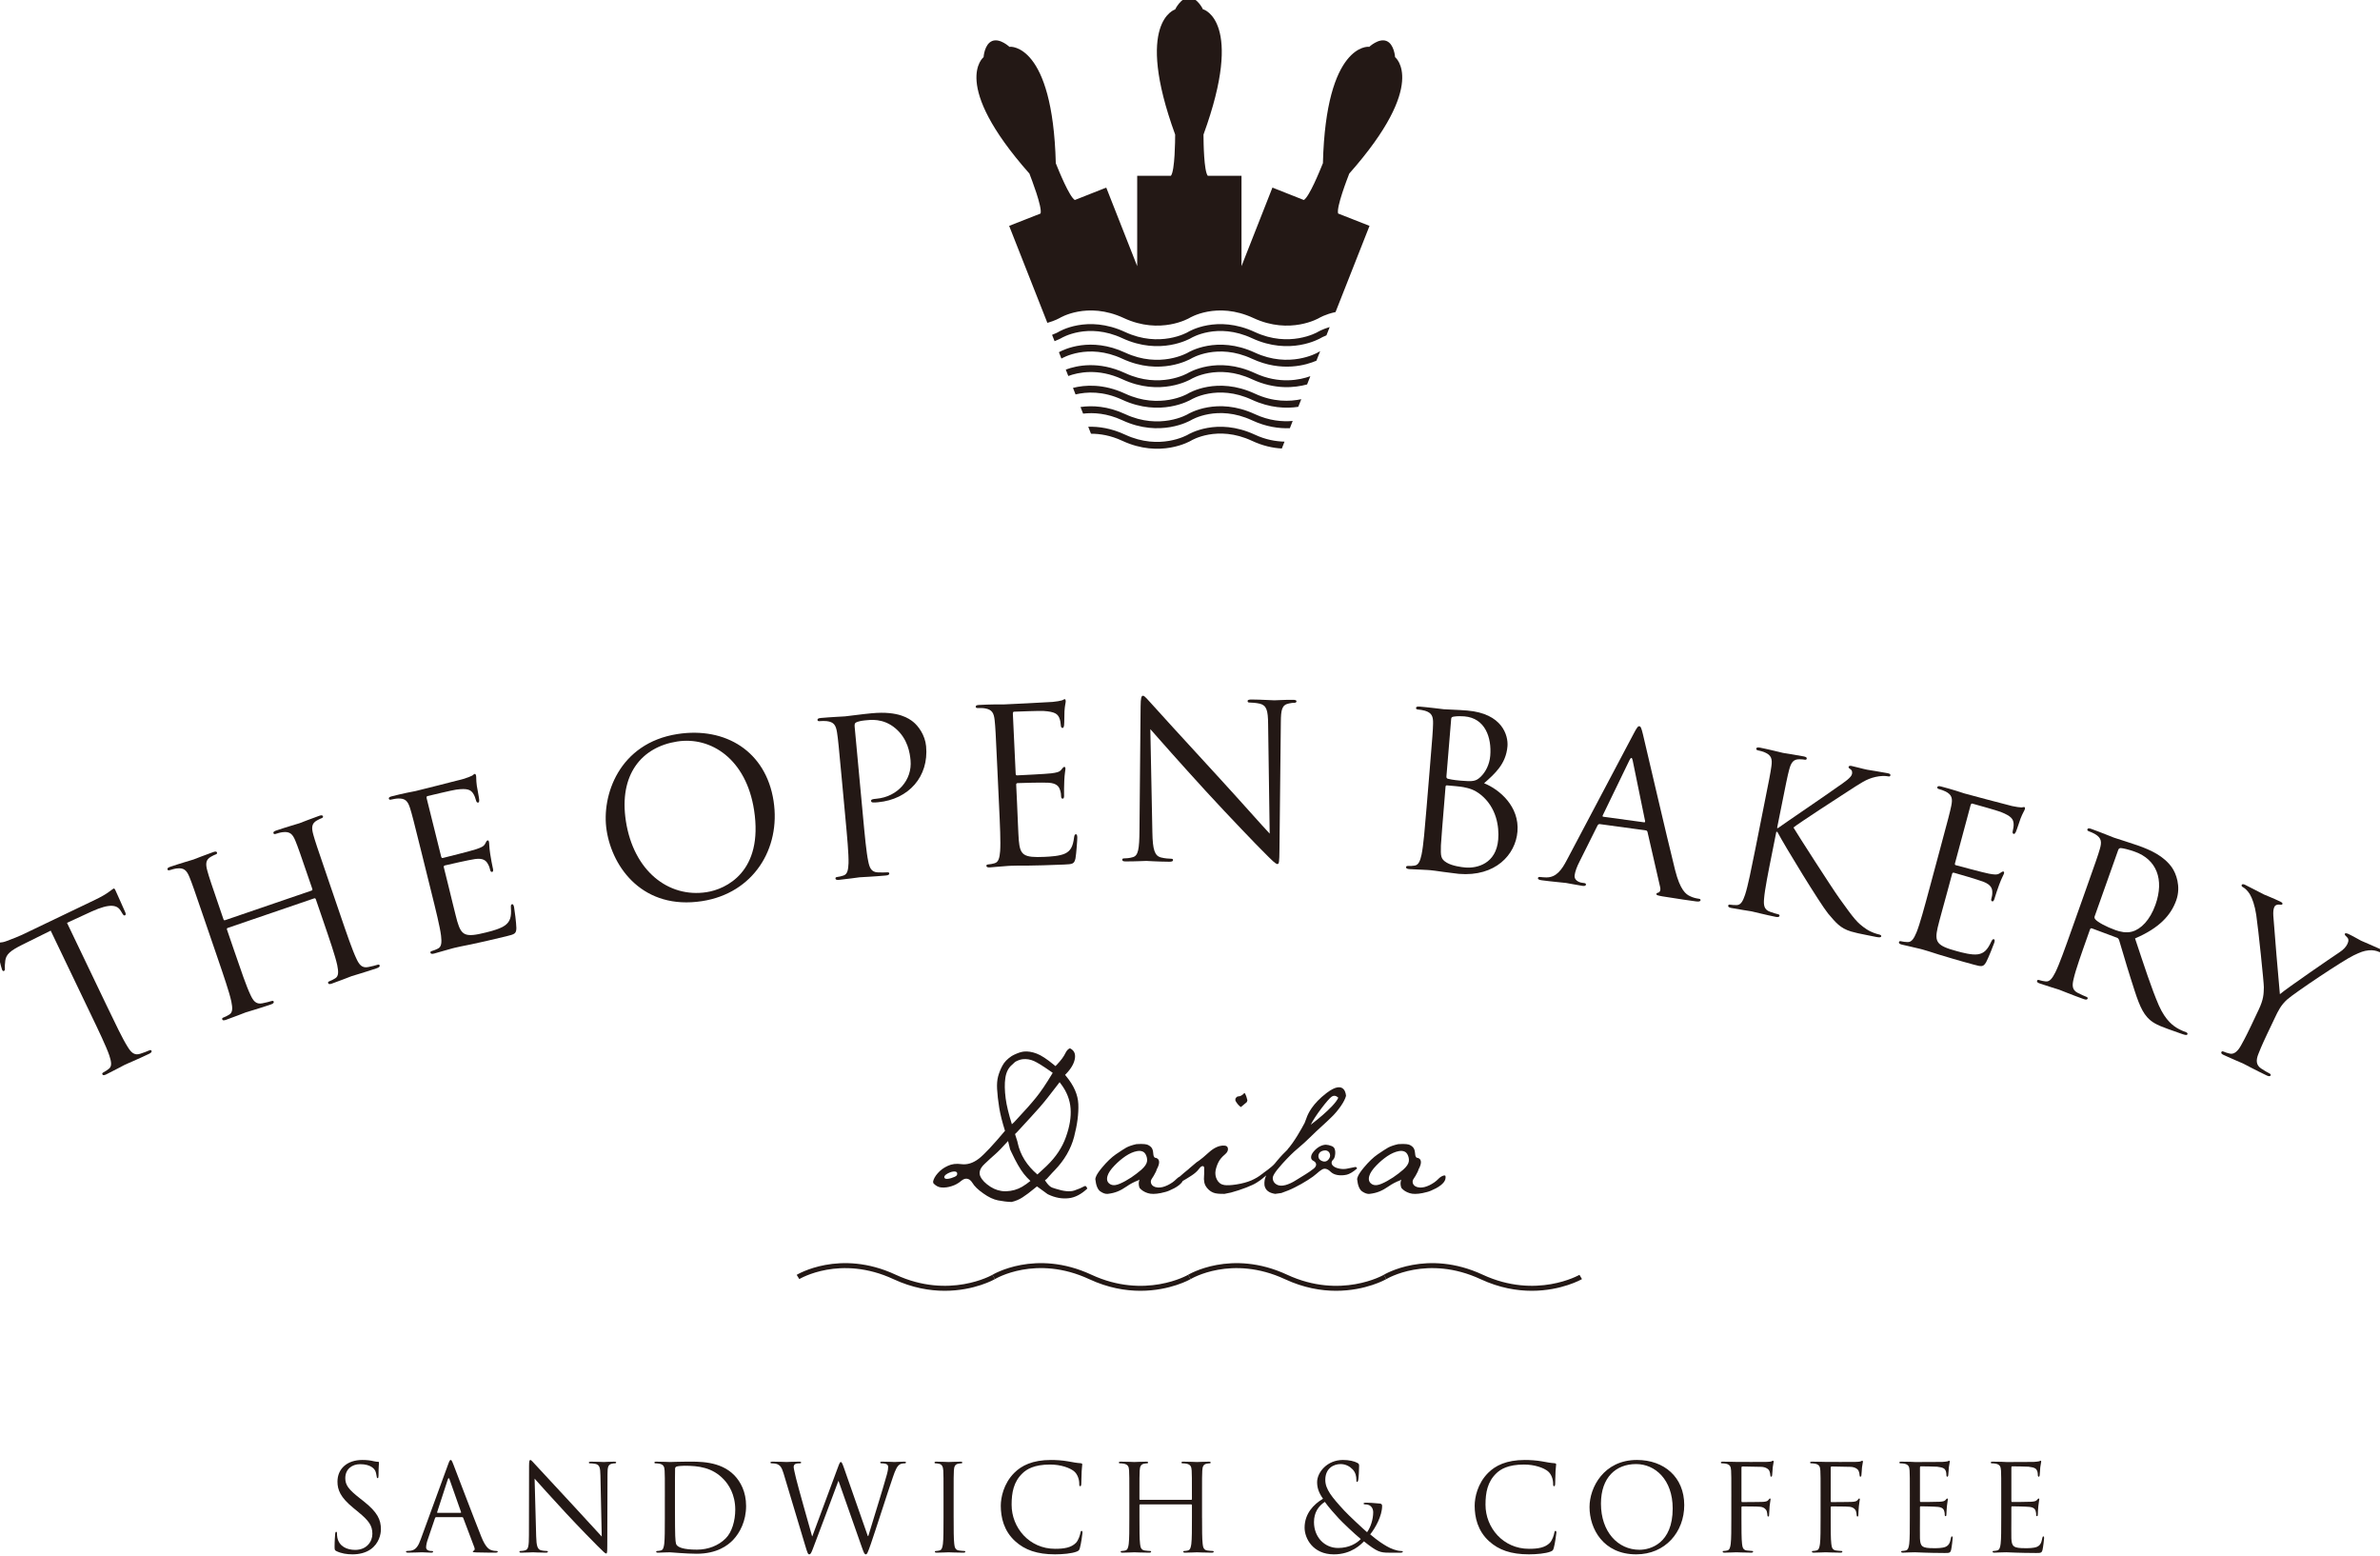 <svg enable-background="new 0 0 277 181" height="181" viewBox="0 0 277 181" width="277" xmlns="http://www.w3.org/2000/svg"><g fill="#231815"><path d="m130.624 44.124c4.401 2.049 7.855.07 8.009-.019.028-.02 3.055-1.851 7.079.019 2.657 1.236 4.97 1.001 6.417.607l.377-.959c-1.2.434-3.622.959-6.458-.36-4.408-2.045-7.694-.06-7.825.016-.033.019-3.24 1.855-7.271-.016-3.097-1.437-5.629-.886-6.91-.407l.292.744c1.146-.426 3.46-.931 6.29.375z"/><path d="m130.624 41.741c4.401 2.041 7.855.067 8.009-.021.028-.017 3.055-1.852 7.079.021 3.496 1.618 6.378.711 7.501.227l.437-1.108c-.193.101-.314.168-.334.185-.034.017-3.256 1.843-7.268-.017-4.408-2.047-7.694-.062-7.825.017-.033.017-3.24 1.852-7.271-.017-4.032-1.874-7.107-.376-7.709-.048l.291.744.004-.004c.032-.017 3.059-1.852 7.086.021z"/><path d="m130.791 37.005c4.266 1.986 7.633 0 7.633 0s3.189-1.981 7.459 0c4.265 1.986 7.635 0 7.635 0s.723-.441 1.921-.695l3.955-10.029-3.655-1.437c-.228-.726 1.095-4.129 1.274-4.588l.022-.059c9.275-10.482 5.333-13.549 5.333-13.549s-.094-1.522-1-1.879c-.913-.357-2.018.692-2.018.692l-.049-.02s-4.973-.448-5.332 13.549l-.061.143c-.279.693-1.531 3.78-2.162 4.138l-3.653-1.444-3.6 9.142v-10.515h-3.925c-.453-.562-.492-3.891-.497-4.638v-.16c4.789-13.149 0-14.559 0-14.559h-.057s-.638-1.373-1.616-1.373c-.977 0-1.626 1.373-1.626 1.373s-4.788 1.41 0 14.559v.056c0 .501-.021 4.147-.494 4.742h-3.924v10.515l-3.601-9.142-3.657 1.444c-.628-.357-1.884-3.444-2.159-4.138l-.057-.143c-.363-13.997-5.333-13.549-5.333-13.549l-.052.02s-1.106-1.05-2.016-.692c-.91.357-1.003 1.879-1.003 1.879s-3.943 3.066 5.333 13.549l.021.059c.178.459 1.501 3.862 1.277 4.588l-3.657 1.437 4.449 11.286c.896-.252 1.431-.562 1.431-.562s3.192-1.981 7.461 0z"/><path d="m130.624 46.517c4.401 2.039 7.855.067 8.009-.023.028-.019 3.055-1.851 7.079.023 2.104.967 3.979 1.031 5.388.818l.351-.886c-1.327.278-3.245.356-5.402-.647-4.408-2.042-7.694-.067-7.825.015-.033.026-3.24 1.854-7.271-.015-2.519-1.17-4.674-1.025-6.073-.67l.298.761c1.274-.304 3.191-.428 5.446.624z"/><path d="m130.624 39.351c4.401 2.041 7.855.071 8.009-.021.028-.017 3.055-1.852 7.079.021 4.404 2.041 7.857.071 8.009-.021.035-.022.264-.156.657-.31l.379-.967c-.871.26-1.393.57-1.441.602-.034.016-3.256 1.846-7.268-.02-4.408-2.048-7.694-.062-7.825.02-.033.023-3.24 1.849-7.271-.02-4.409-2.048-7.693-.062-7.82.02-.008.006-.262.141-.687.305l.292.738c.474-.182.762-.347.801-.368.032-.017 3.059-1.852 7.086.021z"/><path d="m130.624 48.902c4.401 2.045 7.855.07 8.009-.021.028-.018 3.055-1.843 7.079.021 1.646.767 3.157.967 4.411.92l.329-.843c-1.224.107-2.738-.021-4.404-.792-4.408-2.045-7.694-.062-7.825.016-.033.023-3.24 1.863-7.271-.016-2.042-.951-3.84-1.022-5.197-.83l.304.771c1.217-.139 2.777-.051 4.565.774z"/><path d="m138.632 51.266c.028-.021 3.055-1.849 7.079.024 1.258.59 2.434.838 3.476.896l.315-.798c-1.026-.027-2.194-.223-3.455-.812-4.408-2.046-7.694-.059-7.825.018-.033.017-3.24 1.855-7.271-.018-1.614-.752-3.078-.956-4.293-.92l.319.811c1.056 0 2.289.192 3.646.823 4.402 2.045 7.855.071 8.009-.024z"/><path d="m12.382 116.937c1.042 2.171 1.896 3.956 2.466 4.852.381.622.755 1.056 1.477.82.339-.106.857-.3 1.062-.398.134-.063.213-.018.246.05.054.113-.027.235-.276.354-1.243.596-2.7 1.212-2.812 1.266-.113.054-1.506.804-2.183 1.13-.249.119-.384.128-.447-.009-.034-.066-.021-.155.114-.222.204-.097.453-.273.636-.415.408-.308.282-.859.059-1.558-.342-1.004-1.196-2.79-2.238-4.96l-4.586-9.562-3.323 1.648c-1.392.694-1.858 1.112-1.96 1.828-.063.505-.056.695-.047.886.019.213-.028.291-.118.334-.069.032-.146-.014-.211-.149-.108-.226-.588-2.387-.63-2.59-.019-.157-.068-.495.02-.536.159-.077.493.041 1.125-.207.688-.245 1.569-.612 1.842-.744l8.476-4.062c.723-.348 1.222-.641 1.551-.882.317-.21.489-.374.58-.418.111-.054.177.082.241.218.326.68 1.005 2.271 1.125 2.52.097.202.072.327-.017.369-.113.054-.191.008-.366-.298l-.142-.236c-.393-.646-1.186-.906-3.376.088l-2.87 1.321z"/><path d="m39.598 106.432c.778 2.276 1.419 4.148 1.879 5.104.307.664.628 1.136 1.371.987.349-.065.887-.196 1.1-.27.143-.049.215.006.239.076.039.119-.055.23-.316.321-1.304.445-2.823.886-2.939.926-.119.041-1.588.624-2.3.867-.263.089-.397.083-.444-.059-.026-.072-.002-.159.141-.209.213-.073.481-.217.678-.337.443-.258.382-.821.242-1.541-.222-1.036-.863-2.908-1.643-5.185l-.853-2.49c-.032-.096-.12-.119-.19-.094l-10.054 3.44c-.071.025-.133.072-.095.191l.853 2.49c.78 2.275 1.421 4.15 1.881 5.104.307.664.627 1.137 1.371.988.348-.066.887-.197 1.099-.271.142-.048.214.008.239.078.04.118-.055.23-.314.319-1.304.446-2.823.887-2.941.927-.117.04-1.588.624-2.298.866-.263.09-.396.083-.444-.06-.026-.071-.002-.159.14-.207.214-.072.482-.219.679-.339.443-.257.382-.818.241-1.539-.221-1.036-.862-2.909-1.642-5.186l-1.43-4.173c-1.265-3.699-1.494-4.362-1.799-5.106-.323-.79-.644-1.104-1.482-1.003-.206.018-.617.133-.832.205-.095.032-.205.017-.238-.076-.049-.144.054-.232.315-.322 1.066-.365 2.584-.806 2.704-.846.118-.041 1.586-.623 2.299-.865.261-.089.396-.082.444.059.031.097-.047.176-.14.209-.168.056-.302.128-.569.273-.6.338-.652.806-.416 1.651.212.775.44 1.439 1.706 5.138l.171.498c.04.118.12.118.19.094l10.055-3.441c.069-.024.133-.072.094-.19l-.171-.499c-1.267-3.697-1.494-4.36-1.801-5.104-.323-.791-.644-1.105-1.482-1.003-.206.017-.617.132-.832.205-.093.031-.205.017-.238-.078-.047-.143.055-.23.315-.32 1.066-.366 2.586-.806 2.704-.847.119-.04 1.587-.623 2.299-.864.261-.091.396-.083.444.06.033.095-.047.174-.14.207-.166.058-.302.13-.569.273-.6.338-.652.806-.416 1.652.215.775.439 1.438 1.706 5.138z"/><path d="m49.079 99.276c-.942-3.792-1.112-4.474-1.354-5.241-.256-.814-.546-1.155-1.393-1.125-.204 0-.624.078-.845.133-.096.022-.206-.001-.229-.098-.037-.146.07-.225.34-.292.559-.14 1.215-.302 1.757-.411l1.009-.2c.171-.042 5.01-1.244 5.562-1.408.457-.139.834-.284 1.017-.382.115-.055.19-.177.311-.206.072-.019.12.073.15.195.044.17-.007.492.091 1.191.036.25.254 1.332.277 1.636.007.127-.007.286-.104.311-.146.036-.225-.073-.274-.269-.042-.17-.169-.577-.362-.839-.268-.348-.584-.579-1.932-.397-.427.055-3.085.688-3.351.755-.098.024-.128.109-.086.28l1.67 6.713c.042.169.086.236.206.207.317-.08 3.31-.824 3.856-1.012.571-.193.899-.328 1.058-.624.122-.236.189-.384.288-.408.072-.017.132.021.169.166.037.146.016.589.143 1.409.074.498.248 1.411.291 1.58.049.195.116.463-.055.505-.122.031-.195-.054-.226-.176-.06-.244-.12-.487-.298-.779-.18-.316-.503-.676-1.476-.536-.673.091-3.093.641-3.508.743-.121.03-.152.114-.128.212l.532 2.141c.206.826.883 3.654 1.034 4.159.492 1.66.934 1.887 3.317 1.293.633-.158 1.701-.425 2.269-.849.564-.424.737-.984.658-2.023-.017-.279.007-.389.129-.419.145-.037.193.157.237.328.049.195.264 1.897.27 2.438-.013.674-.208.723-1.155.959-1.825.453-3.174.737-4.129.947-.961.189-1.55.31-1.914.4-.049.013-.464.115-.968.266-.486.121-1.033.309-1.397.399-.268.066-.402.049-.438-.098-.02-.072.011-.158.158-.194.218-.054.498-.175.704-.278.463-.218.451-.785.372-1.513-.131-1.051-.61-2.974-1.191-5.308z"/><path d="m78.863 85.407c5.574-.86 10.28 2.014 11.169 7.785.858 5.551-2.35 10.737-8.319 11.658-6.787 1.05-10.427-3.791-11.113-8.25-.621-4.015 1.426-10.137 8.263-11.193zm3.375 18.4c2.228-.344 6.638-2.344 5.525-9.552-.918-5.945-5.029-8.584-8.943-7.979-4.137.638-6.812 3.842-5.975 9.267.891 5.773 4.934 8.952 9.393 8.264z"/><path d="m97.97 90.615c-.363-3.893-.427-4.592-.55-5.386-.131-.846-.367-1.227-1.207-1.324-.204-.03-.63-.016-.856.005-.098.01-.203-.031-.214-.132-.013-.148.107-.21.381-.238 1.124-.104 2.628-.17 2.828-.188.551-.053 1.989-.262 3.138-.365 3.12-.29 4.34.652 4.774.99.599.473 1.4 1.531 1.523 2.854.33 3.544-2.041 6.182-5.587 6.512-.125.012-.398.037-.525.023-.126.013-.28-.024-.291-.147-.02-.202.129-.24.653-.288 2.42-.227 4.153-2.175 3.938-4.471-.076-.823-.307-2.488-1.756-3.714-1.447-1.223-2.96-.982-3.533-.929-.424.04-.844.129-1.062.248-.144.065-.177.245-.153.495l.954 10.256c.223 2.396.406 4.368.628 5.405.143.717.343 1.252 1.102 1.282.354.017.908.017 1.132-.005.15-.016.207.055.214.131.012.124-.105.211-.381.237-1.373.128-2.952.198-3.077.21-.075.008-1.64.229-2.389.298-.273.025-.403-.013-.418-.162-.007-.075.035-.155.187-.169.224-.021.519-.1.738-.17.489-.145.564-.707.597-1.438.028-1.062-.155-3.032-.379-5.43z"/><path d="m116.066 89.198c-.182-3.904-.215-4.604-.303-5.403-.092-.849-.309-1.24-1.143-1.377-.204-.041-.63-.044-.855-.035-.101.004-.203-.04-.207-.14-.007-.15.115-.207.391-.22.577-.026 1.252-.058 1.804-.06l1.027.002c.175-.007 5.156-.242 5.73-.294.476-.047.873-.117 1.07-.176.125-.031.22-.135.344-.142.075-.005.105.096.112.221.009.176-.104.479-.146 1.186-.013.252-.012 1.355-.048 1.657-.019.126-.061.28-.163.283-.147.008-.205-.115-.215-.316-.009-.174-.053-.599-.192-.893-.193-.393-.458-.681-1.816-.767-.429-.031-3.157.073-3.434.085-.099.006-.145.082-.137.257l.324 6.908c.008.175.036.249.162.244.324-.017 3.402-.161 3.978-.238.599-.078.944-.144 1.158-.405.167-.207.261-.338.361-.344.075-.003.127.045.136.195.005.15-.101.581-.136 1.41-.026.504-.034 1.432-.025 1.608.009.198.023.474-.153.482-.125.007-.18-.091-.187-.217-.011-.25-.021-.501-.138-.821-.116-.346-.361-.761-1.343-.815-.679-.043-3.158.023-3.585.044-.125.006-.171.082-.166.184l.103 2.201c.04.852.151 3.756.201 4.28.156 1.725.548 2.03 3 1.917.649-.032 1.751-.084 2.39-.389.639-.307.914-.82 1.041-1.855.039-.277.084-.379.209-.386.149-.007.158.193.167.368.011.201-.111 1.912-.21 2.443-.146.658-.346.668-1.322.714-1.877.088-3.255.103-4.233.123-.978-.003-1.579 0-1.956.019-.05.001-.476.021-.999.07-.501.024-1.074.1-1.451.119-.273.012-.4-.032-.409-.182-.003-.074.044-.153.194-.161.226-.009.523-.072.745-.134.497-.125.596-.68.662-1.411.075-1.057-.017-3.034-.131-5.437z"/><path d="m134.121 96.844c.035 2.056.281 2.708.957 2.914.474.129 1.025.158 1.251.16.125 0 .199.052.199.15-.002.151-.151.2-.453.198-1.428-.011-2.43-.093-2.655-.095-.227-.002-1.276.065-2.405.058-.25-.002-.401-.028-.399-.204 0-.1.075-.149.202-.148.199.001.65-.021 1.028-.143.627-.171.759-.897.775-3.177l.13-14.357c.007-.977.083-1.251.284-1.25s.622.557.871.808c.373.429 4.076 4.49 7.905 8.653 2.46 2.674 5.169 5.751 5.964 6.584l-.182-12.731c-.012-1.631-.184-2.182-.959-2.388-.449-.104-1.026-.134-1.227-.135-.176-.002-.199-.077-.199-.176.002-.151.202-.174.503-.174 1.127.008 2.33.092 2.606.094.274.002 1.102-.067 2.129-.058.275.002.451.028.449.178 0 .101-.101.175-.277.173-.126 0-.299-.001-.602.072-.827.169-.931.72-.943 2.224l-.158 14.683c-.012 1.653-.061 1.778-.238 1.776-.201-.001-.499-.278-1.817-1.617-.274-.252-3.854-3.962-6.489-6.838-2.884-3.153-5.693-6.331-6.486-7.239z"/><path d="m166.394 89.604c.322-3.896.379-4.595.396-5.397.022-.854-.145-1.27-.955-1.513-.196-.066-.619-.127-.843-.145-.101-.009-.195-.067-.188-.168.013-.148.142-.189.416-.167 1.123.094 2.691.298 2.815.309.6.049 1.581.055 2.729.151 4.095.34 4.787 2.911 4.685 4.159-.171 2.048-1.445 3.174-2.721 4.3 1.802.728 4.127 2.706 3.884 5.628-.22 2.671-2.549 5.271-6.819 4.917-.273-.023-1.068-.141-1.791-.226-.719-.11-1.417-.191-1.518-.199-.051-.005-.473-.04-1.001-.059-.498-.04-1.078-.039-1.452-.07-.274-.022-.395-.084-.383-.231.007-.076.064-.147.212-.135.226.021.528-.007.758-.038.508-.058.679-.597.839-1.313.212-1.038.374-3.011.573-5.407zm1.733 3.362c-.159 1.922-.416 5.019-.424 5.396-.024 1.229-.055 1.578.689 2.018.646.381 1.717.52 2.166.557 1.349.112 3.581-.432 3.814-3.255.125-1.497-.196-3.712-2.008-5.194-.802-.645-1.421-.771-2.013-.896-.32-.077-1.568-.179-1.943-.21-.101-.008-.154.037-.166.161zm.219-2.648c-.015.176.031.229.151.291.148.036.592.147 1.515.225 1.398.116 1.753.095 2.327-.46.573-.557 1.022-1.425 1.107-2.448.172-2.073-.568-4.371-3.015-4.574-.276-.022-.803-.041-1.211.025-.227.032-.309.1-.32.25z"/><path d="m190.12 85.395c.409-.779.529-.914.679-.895.148.021.231.159.424.97.244.993 2.738 11.782 3.736 15.764.591 2.332 1.257 2.828 1.758 3.049.354.174.726.25.973.284.148.021.246.059.228.183-.021.15-.251.169-.523.131-.373-.052-2.185-.299-3.893-.583-.468-.09-.74-.128-.721-.275.014-.101.096-.139.197-.15.157-.028.337-.232.241-.65l-1.473-6.424c-.035-.105-.08-.162-.203-.18l-5.339-.73c-.123-.018-.209.048-.274.164l-2.093 4.191c-.309.591-.515 1.169-.574 1.615-.068.497.423.79.844.85l.249.034c.174.023.241.083.228.184-.02.147-.175.177-.399.147-.595-.083-1.652-.303-1.928-.34-.271-.038-1.647-.151-2.814-.31-.322-.045-.466-.114-.445-.263.014-.101.121-.137.244-.119.173.023.524.047.727.049 1.163.007 1.79-.868 2.405-2.049zm1.221 10.283c.125.019.136-.057.124-.158l-1.44-7.027c-.074-.39-.197-.405-.373-.051l-3.102 6.404c-.068.118-.023.174.051.185z"/><path d="m205.156 94.469c.768-3.834.904-4.522 1.012-5.318.119-.846 0-1.279-.775-1.611-.186-.09-.6-.197-.82-.241-.1-.021-.186-.089-.168-.188.029-.148.162-.172.434-.121 1.105.221 2.541.584 2.688.614.223.043 1.662.255 2.398.406.27.055.383.128.354.276-.018.098-.127.127-.227.107-.172-.035-.324-.039-.627-.049-.689-.01-.969.367-1.191 1.219-.205.776-.344 1.463-1.109 5.298l-.295 1.475.098.019c.512-.382 5.863-4.014 6.939-4.796.832-.575 1.598-1.086 1.682-1.503.061-.296-.033-.468-.215-.581-.115-.073-.203-.143-.184-.241.025-.122.158-.147.33-.116.49.098 1.238.324 1.828.441.123.025 1.76.274 2.373.403.27.054.359.122.334.246-.023.121-.084.161-.279.121-.369-.074-.908-.053-1.445.068-1.096.242-1.76.749-3.076 1.584-.732.467-5.846 3.789-6.482 4.301.496.84 4.549 7.146 5.373 8.28 1.68 2.33 2.018 2.808 3.1 3.534.584.398 1.287.59 1.461.625.172.033.309.113.289.212-.023.122-.162.171-.58.088l-1.254-.251c-.688-.138-1.154-.23-1.685-.388-1.277-.383-1.783-1.047-2.676-2.094-.922-1.13-5.006-7.801-5.895-9.485l-.125-.026-.48 2.409c-.473 2.359-.861 4.301-.945 5.357-.068.728-.027 1.297.689 1.543.334.117.717.246.939.291.146.028.182.111.166.187-.023.121-.162.171-.432.118-1.203-.242-2.613-.601-2.811-.64-.197-.04-1.639-.251-2.374-.398-.27-.054-.384-.128-.354-.275.014-.073.079-.138.226-.108.221.045.525.055.758.05.512 0 .741-.517.981-1.208.33-1.008.717-2.95 1.191-5.309z"/><path d="m225.744 98.993c1.016-3.776 1.199-4.454 1.359-5.242.172-.836.084-1.274-.668-1.66-.184-.099-.586-.234-.807-.293-.096-.027-.18-.102-.154-.198.041-.145.176-.16.441-.089.555.15 1.209.326 1.736.493l.979.315c.168.045 4.986 1.343 5.551 1.468.467.1.865.155 1.072.159.127.008.252-.062.371-.029.074.019.072.122.039.244-.047.169-.244.427-.5 1.084-.088.236-.424 1.289-.551 1.566-.057.115-.145.246-.24.219-.146-.037-.16-.172-.109-.365.045-.169.133-.588.088-.91-.064-.434-.229-.789-1.496-1.286-.398-.159-3.031-.894-3.297-.966-.096-.025-.166.034-.211.203l-1.797 6.682c-.047.169-.043.248.08.28.314.085 3.291.886 3.861.988.594.108.945.151 1.229-.032.221-.148.352-.243.447-.218.072.02.107.081.07.228-.039.145-.271.522-.559 1.303-.18.472-.469 1.354-.514 1.522-.053.194-.125.46-.295.414-.119-.032-.143-.142-.109-.263.064-.243.129-.484.117-.825-.006-.365-.113-.835-1.031-1.187-.635-.247-3.017-.942-3.428-1.052-.123-.033-.189.027-.215.123l-.574 2.131c-.221.822-1.002 3.624-1.113 4.14-.377 1.689-.1 2.102 2.273 2.74.627.169 1.693.457 2.395.359.703-.098 1.123-.502 1.559-1.45.121-.252.195-.335.316-.304.145.039.092.233.047.401-.053.194-.689 1.788-.945 2.264-.34.584-.533.532-1.479.277-1.815-.488-3.133-.896-4.07-1.174-.932-.303-1.506-.483-1.869-.581-.049-.014-.459-.123-.976-.236-.483-.13-1.053-.23-1.414-.328-.268-.072-.375-.154-.338-.299.022-.073.09-.131.234-.093.217.059.52.088.754.098.508.034.773-.467 1.059-1.142.395-.984.91-2.897 1.535-5.219z"/><path d="m242.632 103.892c1.307-3.687 1.543-4.349 1.764-5.12.238-.821.184-1.267-.537-1.708-.174-.114-.566-.28-.777-.355-.096-.033-.174-.115-.141-.21.051-.142.184-.146.445-.056 1.062.378 2.525.977 2.645 1.019.26.093 2.08.658 2.812.92 1.488.528 3.021 1.231 3.955 2.574.439.635 1.068 2.161.49 3.792-.621 1.747-1.973 3.235-4.797 4.442 1.059 3.168 1.918 5.841 2.768 7.792.799 1.8 1.723 2.42 2.279 2.725.424.23.754.347.896.398.117.04.188.146.162.216-.049.143-.209.14-.633-.012l-1.678-.596c-1.324-.471-1.871-.796-2.371-1.347-.82-.902-1.238-2.355-1.955-4.604-.531-1.651-1.08-3.629-1.334-4.409-.061-.128-.115-.201-.256-.252l-2.891-1.079c-.119-.042-.191.014-.232.131l-.201.566c-.805 2.269-1.469 4.136-1.701 5.169-.174.71-.215 1.282.459 1.627.316.164.818.397 1.031.472.141.052.162.139.137.208-.043.119-.184.148-.445.056-1.299-.461-2.76-1.06-2.879-1.102-.025-.009-1.537-.466-2.246-.718-.262-.093-.363-.182-.311-.324.025-.069.096-.124.238-.074.213.076.514.13.742.157.506.074.809-.403 1.146-1.055.471-.951 1.133-2.817 1.938-5.086zm1.16 2.724c-.041.118-.027.229.066.343.275.339 1.305.89 2.346 1.259.566.201 1.254.365 1.932.18 1.027-.272 2.094-1.33 2.73-3.127 1.049-2.954.119-5.278-2.41-6.176-.709-.252-1.371-.407-1.633-.42-.135.006-.24.074-.289.217z"/><path d="m262.873 117.497c.58-1.221.592-1.827.609-2.624.014-.438-.652-6.86-.885-8.413-.166-1.106-.463-1.941-.742-2.407-.232-.387-.598-.728-.801-.825-.113-.054-.205-.153-.15-.266.043-.091.166-.115.369-.023.432.204 2.096 1.08 2.209 1.133.158.075 1.049.416 1.934.842.248.119.262.208.217.299-.041.09-.188.049-.436.037-.223.004-.4.087-.488.268-.129.271-.145.597-.125 1.027.051.828.668 8.283.764 9.134.883-.747 6.113-4.336 6.924-4.868.517-.336.791-.677.932-.971.152-.318.178-.609-.06-.806-.17-.165-.285-.275-.233-.389.043-.091.201-.071.428.032.588.28 1.281.691 1.461.778.135.064 1.799.771 2.229.975.158.077.273.187.228.277-.053.113-.199.127-.379.045-.25-.118-.723-.231-1.191-.178-.582.057-.961.21-1.748.585-1.18.55-6.879 4.361-7.748 5.141-.727.652-1.06 1.354-1.416 2.102l-.926 1.947c-.172.362-.625 1.312-1.008 2.295-.268.678-.299 1.273.336 1.687.295.197.77.478.973.575.139.065.15.154.119.221-.055.114-.199.128-.449.01-1.244-.592-2.637-1.338-2.75-1.392-.115-.054-1.574-.665-2.252-.987-.25-.118-.342-.218-.275-.354.031-.068.111-.113.244-.051.205.099.498.182.723.234.498.124.938-.276 1.295-.913.52-.917.973-1.867 1.145-2.229z"/><path d="m109.951 150.189c-1.743 0-3.775-.337-5.945-1.346-6.208-2.884-10.93-.042-10.978-.015l-.305-.494c.049-.028 5.022-3.042 11.523-.015 6.217 2.882 11.21.042 11.258.013l.293.498c-.036.022-2.37 1.359-5.846 1.359z"/><path d="m132.728 150.189c-1.745 0-3.774-.337-5.943-1.346-6.217-2.89-10.934-.045-10.982-.015l-.305-.494c.049-.028 5.02-3.042 11.53-.015 6.222 2.888 11.201.042 11.252.013l.292.498c-.035.022-2.372 1.359-5.844 1.359z"/><path d="m155.502 150.189c-1.745 0-3.773-.337-5.942-1.346-6.215-2.884-10.935-.045-10.982-.015l-.307-.494c.05-.028 5.023-3.039 11.532-.015 6.222 2.888 11.204.042 11.253.013l.29.498c-.035.022-2.37 1.359-5.844 1.359z"/><path d="m178.277 150.189c-1.743 0-3.775-.337-5.946-1.346-6.213-2.884-10.929-.045-10.978-.015l-.306-.494c.051-.032 5.022-3.039 11.526-.015 6.218 2.882 11.207.042 11.256.013l.293.498c-.035.022-2.371 1.359-5.845 1.359z"/><path d="m126.213 138.02c-.3.17-.699.34-1.183.502-.515.167-1.238.094-2.177-.209l-.375-.123c-.433-.139-.859-.862-.859-.862.065-.045.126-.094.191-.141l.668-.737.268-.278c1.133-1.172 1.892-2.48 2.263-3.889.374-1.429.542-2.715.493-3.822-.044-1.074-.52-2.16-1.409-3.232l-.134-.161.145-.15c.6-.625.939-1.245 1.01-1.837.058-.524-.127-.88-.587-1.108-.204.075-.377.257-.523.553-.197.417-.53.864-1.012 1.364l-.151.156-.166-.138c-.836-.691-1.521-1.137-2.043-1.326-.516-.193-1.001-.271-1.446-.23-.321.031-.663.147-1.013.307 0 0-.279.119-.425.215-.5.332-.862.708-1.075 1.112-.224.414-.393.838-.508 1.266-.11.417-.147.908-.117 1.456.033.626.117 1.371.253 2.214.124.753.351 1.648.667 2.653-1.396 1.664-2.422 2.758-3.047 3.242-.674.518-1.363.729-2.042.635-.576-.082-1.1-.018-1.555.196-.484.217-.871.501-1.187.866-.299.338-.48.668-.54.981l.044.194c.29.3.596.456.931.479.396.031.771-.022 1.189-.156.418-.13.789-.336 1.13-.627.199-.16.39-.242.576-.242.273 0 .509.164.706.483.233.394.66.807 1.269 1.232.607.436 1.186.708 1.719.812.583.112 1.098.172 1.569.184.459-.104.89-.283 1.277-.534.429-.279.86-.604 1.286-.959.122-.104.263-.21.398-.318.002.003.002.006.008.007l.251.181.966.704.12.06c.784.369 1.569.511 2.347.422.728-.075 1.455-.453 2.169-1.121-.109-.265-.196-.351-.339-.276zm-14.837-1.301c-.035.074-.115.141-.252.203-.126.055-.263.106-.407.153-.159.047-.3.076-.427.091-.067.009-.125.008-.175 0-.066-.011-.121-.039-.16-.077-.05-.053-.09-.143-.009-.27.057-.088.162-.177.323-.265.149-.082.303-.148.448-.194.155-.046.293-.062.413-.052.178.013.245.102.264.168.023.09.018.169-.018.243zm5.629-11.265c.092-.675.353-1.201.772-1.555.125-.105.377-.349.377-.349.289-.159.58-.276.883-.308.416-.048.864.021 1.296.209.414.187 1.072.594 2.01 1.251l.18.125-.114.188c-.669 1.116-1.289 2.028-1.842 2.708-.543.674-1.293 1.519-2.292 2.583l-.257.275-.249.23c-.365-1.166-.615-2.18-.723-3.002-.121-.946-.135-1.722-.041-2.355zm1.948 12.635c-.555.319-1.166.492-1.813.516l-.134.003c-.609 0-1.191-.177-1.737-.526-.582-.379-.974-.779-1.164-1.192-.152-.323-.19-.844.505-1.478.469-.444.874-.816 1.217-1.112.339-.295.844-.813 1.497-1.538l.238.973.156.334c.526 1.12 1.009 1.968 1.444 2.517.228.29.486.564.762.821-.34.274-.662.5-.971.682zm1.785-1.434c-1.217-1.037-1.998-2.274-2.299-3.7l-.03-.138-.273-.863.273-.272.085-.092c1.077-1.162 1.935-2.103 2.479-2.718.519-.584 1.245-1.497 2.163-2.71l.187-.245.188.249c.651.874 1.021 1.822 1.091 2.82.074.993-.108 2.107-.545 3.312-.425 1.207-1.169 2.326-2.205 3.325l-.127.123z"/><path d="m168.051 136.772c-.254.068-.459.203-.668.422-.263.27-.594.502-1.01.71-.416.2-.788.29-1.116.271-.449-.025-.659-.207-.754-.355-.142-.228-.127-.482.056-.715.108-.145.258-.4.436-.756.059-.115.087-.22.117-.326l.017-.01c.678-1.289-.252-1.31-.252-1.31-.107-.091-.162-.236-.172-.434-.011-.232-.057-.443-.146-.627-.079-.154-.229-.293-.46-.414-.155-.08-.52-.163-1.37-.101-.488.11-.893.249-1.175.404-.263.149-.636.392-1.212.783-.507.349-1.048.864-1.606 1.537-.729.868-.789 1.244-.782 1.366.075.717.271 1.195.576 1.408.317.218.608.315.86.289.434-.047.823-.143 1.166-.284.341-.139.691-.335 1.067-.596.38-.271.824-.504 1.352-.708l.123-.078c0 .002-.211.41.005.974.235.281.56.482.954.605.366.124.874.119 1.515-.007.029-.006.095-.021.195-.048l.322-.076c.256-.06.606-.206 1.049-.437.419-.227.718-.46.91-.714.167-.22.227-.451.187-.722-.043-.053-.096-.066-.184-.051zm-5.923.23c-.482.315-.912.553-1.316.725-.208.091-.401.146-.572.166-.229.022-.429-.019-.591-.126-.215-.136-.435-.409-.285-.934.104-.359.372-.758.817-1.22.413-.429.848-.796 1.294-1.097.464-.306.899-.497 1.299-.572.6-.121.893.126 1.018.342.157.283.216.572.174.86-.05.294-.263.602-.645.945-.363.315-.762.621-1.193.911z"/><path d="m144.421 128.812c.17-.15.401-.342.692-.58l.068-.206c-.057-.285-.152-.556-.286-.805l-.073-.038c-.223.252-.458.382-.707.39-.047 0-.18.002-.331.266l.002.234c.187.333.403.582.635.739z"/><path d="m157.73 135.786c-.26.047-.49.097-.721.146l-.133.027c-.288.073-.624.084-.951.024-.357-.067-.599-.172-.766-.325-.117-.108-.178-.229-.178-.358 0-.131.061-.258.184-.374.103-.096.18-.275.217-.523.042-.257.029-.491-.035-.691-.051-.165-.164-.283-.352-.36-.242-.1-.463-.149-.682-.159-.189 0-.448.064-.697.194-.264.138-.508.341-.729.604-.201.24-.303.468-.294.678.005.188.09.316.268.404.191.095.296.224.315.384.031.269-.216.468-.298.532-.302.236-.616.455-.942.655l-1.107.682c-.397.257-.804.447-1.2.559-.426.117-.77.097-1.041-.056-.294-.163-.446-.412-.458-.739 0-.214.128-.593 1.104-1.674.704-.778 1.301-1.366 1.772-1.753.508-.426.973-.846 1.421-1.285.486-.48.949-.914 1.369-1.295.423-.378.823-.755 1.198-1.124.372-.358.724-.778 1.07-1.274.309-.45.506-.842.593-1.167 0 0-.047-2.028-2.264-.341-1.648 1.258-2.182 2.431-2.348 2.951h-.002l-.202.533c-.33.62-1.238 2.269-2.035 3.125l.129-.107c-.43.411-.865.859-1.297 1.378-.118.142-.208.252-.307.375l-.002-.004c-.309.371-1.293 1.056-1.293 1.056v.009c-.059.039-.12.075-.182.13-.34.274-.739.513-1.222.727-.481.201-1.04.355-1.669.455l-.125.02c-.571.088-1.024.105-1.342.06-.379-.056-.675-.272-.858-.626-.173-.335-.226-.696-.158-1.072.07-.348.181-.662.331-.962.145-.296.398-.604.756-.902.265-.224.379-.445.349-.688-.029-.205-.141-.307-.367-.334-.045-.005-.085 0-.127.003l.003-.004s-.081-.017-.221.004c-.29.03-.846.176-1.529.8-1.005.918-1.398 1.122-1.398 1.122l-.925.783.021-.006c-.197.152-.389.312-.564.46v-.001l-.03.026c-.184.157-.337.292-.458.401-.141.072-.276.167-.412.305-.259.27-.589.502-1.008.71-.415.2-.785.29-1.113.271-.452-.025-.66-.207-.752-.355-.145-.228-.129-.482.052-.715.108-.145.256-.4.436-.756.06-.115.087-.22.114-.326l.02-.01c.679-1.289-.251-1.31-.251-1.31-.108-.091-.165-.236-.176-.434-.007-.232-.053-.443-.141-.627-.078-.154-.233-.293-.462-.414-.154-.08-.522-.163-1.369-.101-.49.11-.895.249-1.177.404-.261.149-.637.392-1.212.783-.503.349-1.046.864-1.605 1.537-.728.868-.79 1.244-.781 1.366.076.717.272 1.195.577 1.408.315.218.604.315.861.289.429-.047.821-.143 1.164-.284.343-.139.69-.335 1.065-.596.382-.271.825-.504 1.35-.708l.129-.078c0 .002-.213.41.002.974.238.281.559.482.954.605.366.124.874.119 1.516-.007.03-.006.094-.021.195-.048l.319-.076c.256-.06.609-.206 1.05-.437.42-.227.717-.46.91-.714.032-.04.039-.083.064-.124.248-.14.563-.33 1.017-.623.376-.24.675-.505.885-.785.186-.238.285-.319.402-.322l.107-.001.078.101c.012.013.012.034.019.049v.813l-.004.01c-.001.048 0 .094-.007.141-.031.266-.021.521.03.778.047.242.167.473.356.689.195.229.43.398.698.504.266.109.704.152 1.302.138l.747-.153c.602-.164 1.206-.36 1.778-.582.566-.227.93-.393 1.162-.541.27-.16.53-.345.8-.567.034-.027.057-.061.089-.09l.003.007c.092-.07.185-.146.273-.223-.004.005-.009.015-.011.019-.171.337-.237.723-.195 1.144.108.553.503.877 1.244.989l.72-.101c.565-.195 1.094-.41 1.571-.655.515-.257 1.018-.541 1.498-.847.471-.295.823-.553 1.026-.744.239-.222.451-.383.653-.497.276-.16.624-.083.952.244.22.216.492.351.839.408.344.058.708.04 1.079-.043.327-.081.734-.324 1.198-.724-.08-.186-.174-.176-.219-.171zm-2.73-8.193c.426-.271.758.137.758.137-.489 1.108-3.199 3.131-3.199 3.131.438-.934 2.011-2.996 2.441-3.268zm-22.147 8.499c-.363.314-.763.62-1.191.91-.483.315-.917.553-1.32.725-.206.091-.4.146-.57.166-.232.022-.426-.019-.592-.126-.214-.136-.437-.409-.283-.934.104-.359.372-.758.819-1.22.411-.429.847-.796 1.29-1.097.466-.306.897-.497 1.299-.572.601-.121.895.126 1.018.342.159.283.217.572.175.86-.052.295-.264.602-.645.946zm21.774-1.191c-.118.146-.255.229-.417.249-.122.014-.249-.01-.378-.074-.393-.184-.407-.487-.381-.651.023-.155.127-.433.55-.542.317-.083.588.009.727.259.077.137.166.423-.101.759z"/><path d="m39.151 180.477c-.196-.099-.21-.154-.21-.532 0-.701.056-1.261.07-1.485.014-.154.042-.224.111-.224.085 0 .099.042.099.153 0 .126 0 .322.042.518.21 1.037 1.135 1.429 2.073 1.429 1.345 0 2.003-.967 2.003-1.863 0-.966-.406-1.526-1.611-2.521l-.63-.519c-1.484-1.218-1.821-2.086-1.821-3.039 0-1.499 1.121-2.521 2.899-2.521.547 0 .953.057 1.303.141.267.056.379.07.49.07.112 0 .141.027.141.098s-.056.532-.056 1.484c0 .225-.028.322-.099.322-.084 0-.098-.069-.112-.182-.014-.168-.098-.547-.182-.7-.084-.154-.462-.743-1.751-.743-.967 0-1.723.603-1.723 1.625 0 .799.364 1.303 1.709 2.354l.392.309c1.653 1.302 2.045 2.17 2.045 3.29 0 .574-.224 1.64-1.191 2.325-.602.421-1.358.589-2.115.589-.657 0-1.302-.099-1.876-.378z"/><path d="m52.143 170.42c.168-.463.224-.547.308-.547s.141.07.309.505c.21.532 2.408 6.316 3.263 8.445.504 1.247.91 1.471 1.204 1.555.211.07.421.084.561.084.084 0 .141.015.141.084 0 .084-.126.112-.28.112-.21 0-1.232 0-2.198-.028-.268-.014-.422-.014-.422-.098 0-.056.043-.084.1-.098.084-.028.168-.154.084-.379l-1.303-3.445c-.028-.057-.056-.084-.126-.084h-3.014c-.07 0-.112.042-.14.111l-.841 2.48c-.126.351-.196.686-.196.938 0 .28.294.406.532.406h.141c.098 0 .14.028.14.084 0 .084-.084.112-.21.112-.336 0-.938-.042-1.093-.042-.154 0-.925.042-1.583.042-.182 0-.266-.028-.266-.112 0-.056.056-.084.126-.084.098 0 .294-.014.406-.027.645-.085.924-.617 1.177-1.317zm1.456 5.602c.07 0 .07-.042.057-.098l-1.331-3.781c-.07-.21-.14-.21-.21 0l-1.232 3.781c-.028.07 0 .098.042.098z"/><path d="m62.403 178.753c.028 1.148.169 1.513.547 1.625.266.07.574.084.7.084.07 0 .112.028.112.084 0 .084-.084.112-.252.112-.799 0-1.359-.042-1.485-.042s-.714.042-1.345.042c-.14 0-.224-.014-.224-.112 0-.056.042-.084.111-.084.112 0 .364-.014.575-.084.35-.098.42-.504.42-1.779l.014-8.024c0-.547.042-.701.154-.701s.351.309.49.448c.21.238 2.297 2.494 4.453 4.805 1.387 1.484 2.914 3.193 3.362 3.655l-.154-7.115c-.014-.91-.112-1.219-.546-1.33-.253-.057-.574-.07-.686-.07-.099 0-.112-.042-.112-.098 0-.084.112-.099.28-.099.63 0 1.303.042 1.457.042.153 0 .616-.042 1.19-.042.154 0 .252.015.252.099 0 .056-.056.098-.154.098-.069 0-.168 0-.336.042-.462.098-.519.406-.519 1.247l-.027 8.207c0 .925-.028.994-.126.994-.112 0-.28-.153-1.023-.896-.153-.14-2.171-2.199-3.655-3.796-1.624-1.75-3.207-3.515-3.655-4.019z"/><path d="m77.38 174.132c0-2.186 0-2.577-.027-3.025-.028-.477-.141-.701-.602-.799-.113-.028-.352-.042-.477-.042-.056 0-.112-.028-.112-.084 0-.084.069-.112.224-.112.63 0 1.513.042 1.583.042.168 0 1.05-.042 1.891-.042 1.387 0 3.95-.126 5.617 1.597.7.729 1.358 1.892 1.358 3.558 0 1.765-.729 3.123-1.513 3.95-.603.63-1.863 1.61-4.244 1.61-.603 0-1.345-.042-1.947-.084-.616-.042-1.093-.084-1.162-.084-.028 0-.267 0-.561.014-.28 0-.603.028-.812.028-.154 0-.225-.028-.225-.112 0-.042.027-.084.111-.084.127 0 .295-.027.42-.056.28-.057.351-.364.406-.771.07-.588.07-1.695.07-3.04v-2.464zm1.177 1.512c0 1.484.014 2.773.028 3.04.014.35.042.91.154 1.064.182.266.728.56 2.381.56 1.303 0 2.508-.476 3.334-1.303.729-.714 1.12-2.059 1.12-3.348 0-1.777-.771-2.927-1.345-3.528-1.316-1.387-2.913-1.583-4.58-1.583-.28 0-.799.042-.91.098-.127.057-.169.126-.169.28-.014.477-.014 1.905-.014 2.983v1.737z"/><path d="m101.001 178.726h.057c.378-1.289 1.667-5.351 2.157-7.144.14-.518.153-.714.153-.896 0-.252-.153-.42-.798-.42-.07 0-.126-.042-.126-.098 0-.07.069-.099.238-.099.714 0 1.303.042 1.429.042.098 0 .7-.042 1.134-.042.127 0 .196.028.196.084 0 .07-.042.112-.126.112-.056 0-.322.014-.477.07-.42.153-.644.742-.91 1.513-.616 1.778-2.031 6.232-2.577 7.801-.364 1.037-.435 1.205-.589 1.205-.14 0-.224-.183-.42-.729l-2.744-7.802h-.028c-.504 1.346-2.423 6.485-2.928 7.788-.224.588-.294.742-.462.742-.141 0-.21-.154-.49-1.106l-2.493-8.306c-.225-.742-.406-.953-.771-1.093-.183-.07-.532-.084-.631-.084-.069 0-.126-.014-.126-.098 0-.07.084-.099.225-.099.729 0 1.498.042 1.652.042.126 0 .742-.042 1.443-.042.195 0 .252.042.252.099 0 .084-.07.098-.141.098-.111 0-.378 0-.546.084-.084.042-.182.154-.182.336 0 .183.126.673.266 1.289.21.896 1.667 6.036 1.877 6.778h.028l2.97-7.997c.209-.574.266-.645.35-.645.098 0 .182.183.35.658z"/><path d="m110.992 176.596c0 1.345 0 2.452.07 3.04.042.406.126.714.546.771.196.028.505.056.631.056.084 0 .111.042.111.084 0 .07-.069.112-.224.112-.771 0-1.653-.042-1.723-.042s-.953.042-1.373.042c-.154 0-.225-.028-.225-.112 0-.042.029-.084.113-.084.125 0 .293-.027.419-.056.28-.057.351-.364.406-.771.07-.588.07-1.695.07-3.04v-2.464c0-2.186 0-2.577-.027-3.025-.028-.477-.169-.715-.477-.785-.154-.042-.336-.056-.435-.056-.055 0-.111-.028-.111-.084 0-.084.07-.112.224-.112.462 0 1.345.042 1.415.042.069 0 .952-.042 1.372-.042.154 0 .225.028.225.112 0 .056-.057.084-.112.084-.098 0-.182.014-.351.042-.378.07-.49.309-.518.799-.028.448-.028.84-.028 3.025v2.464z"/><path d="m118.173 179.342c-1.359-1.219-1.695-2.815-1.695-4.145 0-.939.322-2.577 1.569-3.824.84-.841 2.113-1.499 4.27-1.499.561 0 1.345.042 2.031.168.532.099.98.183 1.429.211.154.014.183.069.183.153 0 .112-.042.28-.07.785-.028.462-.028 1.232-.042 1.442s-.042.294-.126.294c-.099 0-.112-.098-.112-.294 0-.546-.224-1.12-.588-1.429-.49-.42-1.569-.799-2.802-.799-1.863 0-2.73.547-3.221 1.022-1.022.981-1.261 2.228-1.261 3.655 0 2.676 2.058 5.127 5.056 5.127 1.051 0 1.877-.126 2.438-.7.294-.309.477-.925.519-1.177.027-.154.056-.21.14-.21.07 0 .098.098.098.21 0 .098-.168 1.316-.308 1.793-.084.266-.112.294-.364.406-.561.224-1.625.322-2.521.322-2.103.002-3.517-.517-4.623-1.511z"/><path d="m139.904 176.596c0 1.345 0 2.452.07 3.04.042.406.126.714.545.771.197.028.504.056.63.056.084 0 .112.042.112.084 0 .07-.07.112-.224.112-.77 0-1.652-.042-1.723-.042-.069 0-.952.042-1.372.042-.154 0-.225-.028-.225-.112 0-.042.028-.084.112-.084.126 0 .294-.027.42-.056.28-.057.351-.364.406-.771.07-.588.07-1.695.07-3.04v-1.47c0-.056-.042-.084-.084-.084h-5.939c-.042 0-.084.015-.084.084v1.47c0 1.345 0 2.452.07 3.04.042.406.126.714.546.771.196.028.505.056.631.056.084 0 .111.042.111.084 0 .07-.069.112-.224.112-.771 0-1.653-.042-1.723-.042s-.953.042-1.373.042c-.154 0-.225-.028-.225-.112 0-.042.028-.084.112-.084.126 0 .294-.027.421-.056.279-.057.35-.364.405-.771.07-.588.07-1.695.07-3.04v-2.464c0-2.186 0-2.577-.028-3.025-.027-.477-.14-.701-.602-.799-.112-.028-.351-.042-.477-.042-.056 0-.112-.028-.112-.084 0-.084.07-.112.225-.112.63 0 1.513.042 1.583.042.069 0 .952-.042 1.372-.042.154 0 .225.028.225.112 0 .056-.057.084-.112.084-.098 0-.182.014-.351.042-.378.07-.49.309-.518.799-.028.448-.028.84-.028 3.025v.294c0 .07.042.084.084.084h5.939c.042 0 .084-.014.084-.084v-.294c0-2.186 0-2.577-.028-3.025-.027-.477-.14-.701-.602-.799-.111-.028-.35-.042-.476-.042-.057 0-.112-.028-.112-.084 0-.084.07-.112.225-.112.63 0 1.513.042 1.582.042.07 0 .953-.042 1.372-.042.154 0 .225.028.225.112 0 .056-.057.084-.111.084-.1 0-.184.014-.352.042-.377.07-.489.309-.517.799-.028.448-.028.84-.028 3.025v2.464z"/><path d="m151.837 177.759c0-1.639 1.051-2.73 2.144-3.375-.519-.729-.687-1.303-.687-1.933 0-1.107 1.135-2.578 3.012-2.578.714 0 1.316.141 1.694.351.169.098.183.182.183.351 0 .42-.056 1.4-.099 1.61-.042.21-.084.238-.14.238-.07 0-.084-.056-.084-.267 0-.364-.084-.826-.435-1.19-.308-.322-.784-.616-1.4-.616-.841 0-1.779.519-1.779 1.835 0 1.093.757 2.003 2.214 3.585.476.519 2.199 2.129 2.648 2.508.392-.532.714-1.472.714-2.325 0-.211-.056-.477-.266-.686-.183-.184-.477-.225-.687-.225-.084 0-.168-.028-.168-.098s.111-.099.224-.099c.336 0 .896.015 1.681.099.211.027.253.139.253.279 0 1.135-.77 2.549-1.387 3.306.924.784 1.54 1.162 1.933 1.387.448.266 1.161.546 1.666.546.126 0 .196.015.196.099 0 .056-.112.098-.238.098h-1.373c-1.035 0-1.372-.098-2.912-1.316-.322.322-1.429 1.513-3.502 1.513-2.451-.001-3.405-1.878-3.405-3.097zm6.542 1.316c-.785-.645-2.172-1.975-2.535-2.367-.364-.393-1.261-1.387-1.653-1.96-.729.476-1.261 1.231-1.261 2.353 0 1.751 1.232 3.012 2.802 3.012 1.303 0 2.171-.547 2.647-1.038z"/><path d="m173.326 179.342c-1.358-1.219-1.694-2.815-1.694-4.145 0-.939.322-2.577 1.568-3.824.84-.841 2.114-1.499 4.271-1.499.561 0 1.345.042 2.031.168.532.099.98.183 1.429.211.154.014.183.069.183.153 0 .112-.042.28-.07.785-.028.462-.028 1.232-.042 1.442s-.042.294-.126.294c-.099 0-.112-.098-.112-.294 0-.546-.224-1.12-.588-1.429-.49-.42-1.569-.799-2.802-.799-1.863 0-2.731.547-3.222 1.022-1.022.981-1.26 2.228-1.26 3.655 0 2.676 2.058 5.127 5.056 5.127 1.051 0 1.877-.126 2.438-.7.294-.309.477-.925.519-1.177.027-.154.056-.21.14-.21.07 0 .098.098.098.21 0 .098-.168 1.316-.308 1.793-.084.266-.112.294-.364.406-.561.224-1.625.322-2.522.322-2.103.002-3.517-.517-4.623-1.511z"/><path d="m190.518 169.873c3.152 0 5.505 1.989 5.505 5.253 0 3.137-2.213 5.729-5.589 5.729-3.838 0-5.435-2.983-5.435-5.504.001-2.27 1.654-5.478 5.519-5.478zm.295 10.45c1.261 0 3.865-.729 3.865-4.805 0-3.361-2.045-5.168-4.258-5.168-2.339 0-4.09 1.541-4.09 4.608.001 3.263 1.962 5.365 4.483 5.365z"/><path d="m201.504 174.132c0-2.186 0-2.577-.027-3.025-.028-.477-.141-.701-.603-.799-.112-.028-.351-.042-.477-.042-.056 0-.112-.028-.112-.084 0-.084.07-.112.225-.112.322 0 .7 0 1.009.015l.574.014c.28 0 3.123.014 3.445 0 .266-.014.49-.014.615-.057.084-.027.141-.084.196-.084.056 0 .084.057.084.127 0 .098-.07.266-.112.658-.014.14-.042.756-.069.924-.015.07-.042.154-.112.154s-.098-.07-.098-.168c0-.112-.041-.35-.127-.532-.084-.183-.406-.435-.951-.448l-2.157-.042c-.084 0-.126.042-.126.154v3.866c0 .084.014.126.098.126l1.793-.015c.238 0 .434 0 .631-.014.336-.028.518-.07.645-.252.055-.07.098-.141.154-.141.055 0 .068.042.068.112 0 .084-.068.322-.111.783-.027.28-.057.841-.057.938 0 .126 0 .267-.098.267-.07 0-.098-.056-.098-.126-.014-.141-.027-.336-.084-.505-.07-.195-.295-.447-.729-.504-.35-.041-1.877-.041-2.115-.041-.069 0-.098.027-.098.125v1.19c0 1.345 0 2.452.07 3.04.042.406.126.714.546.771.196.028.505.056.63.056.084 0 .111.042.111.084 0 .07-.068.112-.223.112-.771 0-1.653-.042-1.723-.042s-.953.042-1.373.042c-.154 0-.225-.028-.225-.112 0-.042.028-.084.112-.084.126 0 .294-.027.42-.056.28-.057.351-.364.406-.771.07-.588.07-1.695.07-3.04v-2.462z"/><path d="m211.892 174.132c0-2.186 0-2.577-.027-3.025-.028-.477-.141-.701-.603-.799-.112-.028-.351-.042-.477-.042-.056 0-.112-.028-.112-.084 0-.084.07-.112.225-.112.322 0 .7 0 1.009.015l.574.014c.28 0 3.122.014 3.444 0 .268-.014.49-.014.617-.057.084-.027.141-.084.195-.084.056 0 .084.057.084.127 0 .098-.07.266-.111.658-.014.14-.043.756-.07.924-.014.07-.041.154-.111.154s-.098-.07-.098-.168c0-.112-.043-.35-.127-.532-.084-.183-.406-.435-.953-.448l-2.156-.042c-.084 0-.126.042-.126.154v3.866c0 .084.014.126.098.126l1.792-.015c.238 0 .436 0 .631-.014.336-.028.52-.07.645-.252.057-.07.098-.141.154-.141.057 0 .07.042.07.112 0 .084-.07.322-.111.783-.029.28-.057.841-.057.938 0 .126 0 .267-.098.267-.07 0-.1-.056-.1-.126-.014-.141-.027-.336-.084-.505-.068-.195-.293-.447-.729-.504-.35-.041-1.876-.041-2.114-.041-.069 0-.098.027-.098.125v1.19c0 1.345 0 2.452.07 3.04.042.406.126.714.546.771.196.028.504.056.631.056.084 0 .111.042.111.084 0 .07-.07.112-.225.112-.769 0-1.652-.042-1.722-.042s-.953.042-1.373.042c-.154 0-.225-.028-.225-.112 0-.042.028-.084.112-.084.126 0 .294-.027.42-.056.28-.057.351-.364.406-.771.07-.588.07-1.695.07-3.04v-2.462z"/><path d="m222.279 174.132c0-2.186 0-2.577-.028-3.025-.027-.477-.14-.701-.602-.799-.112-.028-.351-.042-.477-.042-.056 0-.112-.028-.112-.084 0-.084.07-.112.225-.112.322 0 .7 0 1.009.015l.574.027c.098 0 2.884 0 3.206-.014.268-.014.49-.042.604-.07.07-.014.125-.07.195-.07.043 0 .057.057.057.127 0 .098-.07.266-.111.658-.016.14-.043.756-.07.924-.016.07-.043.154-.1.154-.084 0-.111-.07-.111-.182 0-.099-.014-.337-.084-.505-.098-.224-.238-.392-.994-.476-.238-.028-1.765-.042-1.919-.042-.056 0-.084.042-.084.14v3.866c0 .098.014.14.084.14.183 0 1.905 0 2.228-.027.336-.028.531-.057.658-.196.098-.112.154-.183.209-.183.043 0 .07.028.07.112s-.07.322-.111.783c-.029.28-.057.799-.057.896 0 .112 0 .267-.098.267-.07 0-.098-.056-.098-.126 0-.141 0-.28-.057-.463-.057-.195-.182-.434-.729-.49-.379-.041-1.765-.068-2.003-.068-.069 0-.098.041-.098.098v1.231c0 .477-.014 2.102 0 2.395.042.967.252 1.148 1.624 1.148.365 0 .98 0 1.346-.153.363-.154.531-.434.629-1.009.029-.154.057-.21.127-.21.084 0 .084.111.084.21 0 .112-.111 1.064-.182 1.358-.098.364-.211.364-.756.364-1.051 0-1.821-.028-2.368-.042-.546-.028-.882-.042-1.092-.042-.028 0-.267 0-.561.014-.28 0-.602.028-.812.028-.154 0-.225-.028-.225-.112 0-.042.028-.084.112-.084.126 0 .294-.027.421-.056.279-.057.35-.364.405-.771.07-.588.07-1.695.07-3.04v-2.462z"/><path d="m232.917 174.132c0-2.186 0-2.577-.027-3.025-.028-.477-.141-.701-.602-.799-.112-.028-.351-.042-.477-.042-.056 0-.112-.028-.112-.084 0-.084.07-.112.225-.112.322 0 .7 0 1.009.015l.574.027c.098 0 2.884 0 3.206-.014.268-.014.49-.042.604-.07.07-.014.125-.07.195-.07.043 0 .057.057.057.127 0 .098-.07.266-.111.658-.016.14-.043.756-.07.924-.014.07-.043.154-.1.154-.084 0-.111-.07-.111-.182 0-.099-.014-.337-.084-.505-.098-.224-.238-.392-.994-.476-.238-.028-1.765-.042-1.919-.042-.056 0-.084.042-.084.14v3.866c0 .098.014.14.084.14.183 0 1.905 0 2.228-.027.336-.028.531-.057.658-.196.098-.112.154-.183.209-.183.043 0 .07.028.07.112s-.07.322-.111.783c-.029.28-.057.799-.057.896 0 .112 0 .267-.098.267-.07 0-.098-.056-.098-.126 0-.141 0-.28-.057-.463-.057-.195-.182-.434-.729-.49-.379-.041-1.765-.068-2.003-.068-.069 0-.098.041-.098.098v1.231c0 .477-.014 2.102 0 2.395.042.967.252 1.148 1.624 1.148.365 0 .98 0 1.346-.153.363-.154.531-.434.629-1.009.029-.154.057-.21.127-.21.084 0 .084.111.084.21 0 .112-.111 1.064-.182 1.358-.098.364-.211.364-.756.364-1.051 0-1.821-.028-2.368-.042-.546-.028-.882-.042-1.092-.042-.028 0-.267 0-.561.014-.28 0-.603.028-.812.028-.154 0-.225-.028-.225-.112 0-.042.028-.084.112-.084.126 0 .294-.027.42-.056.28-.057.351-.364.406-.771.07-.588.07-1.695.07-3.04v-2.462z"/></g></svg>